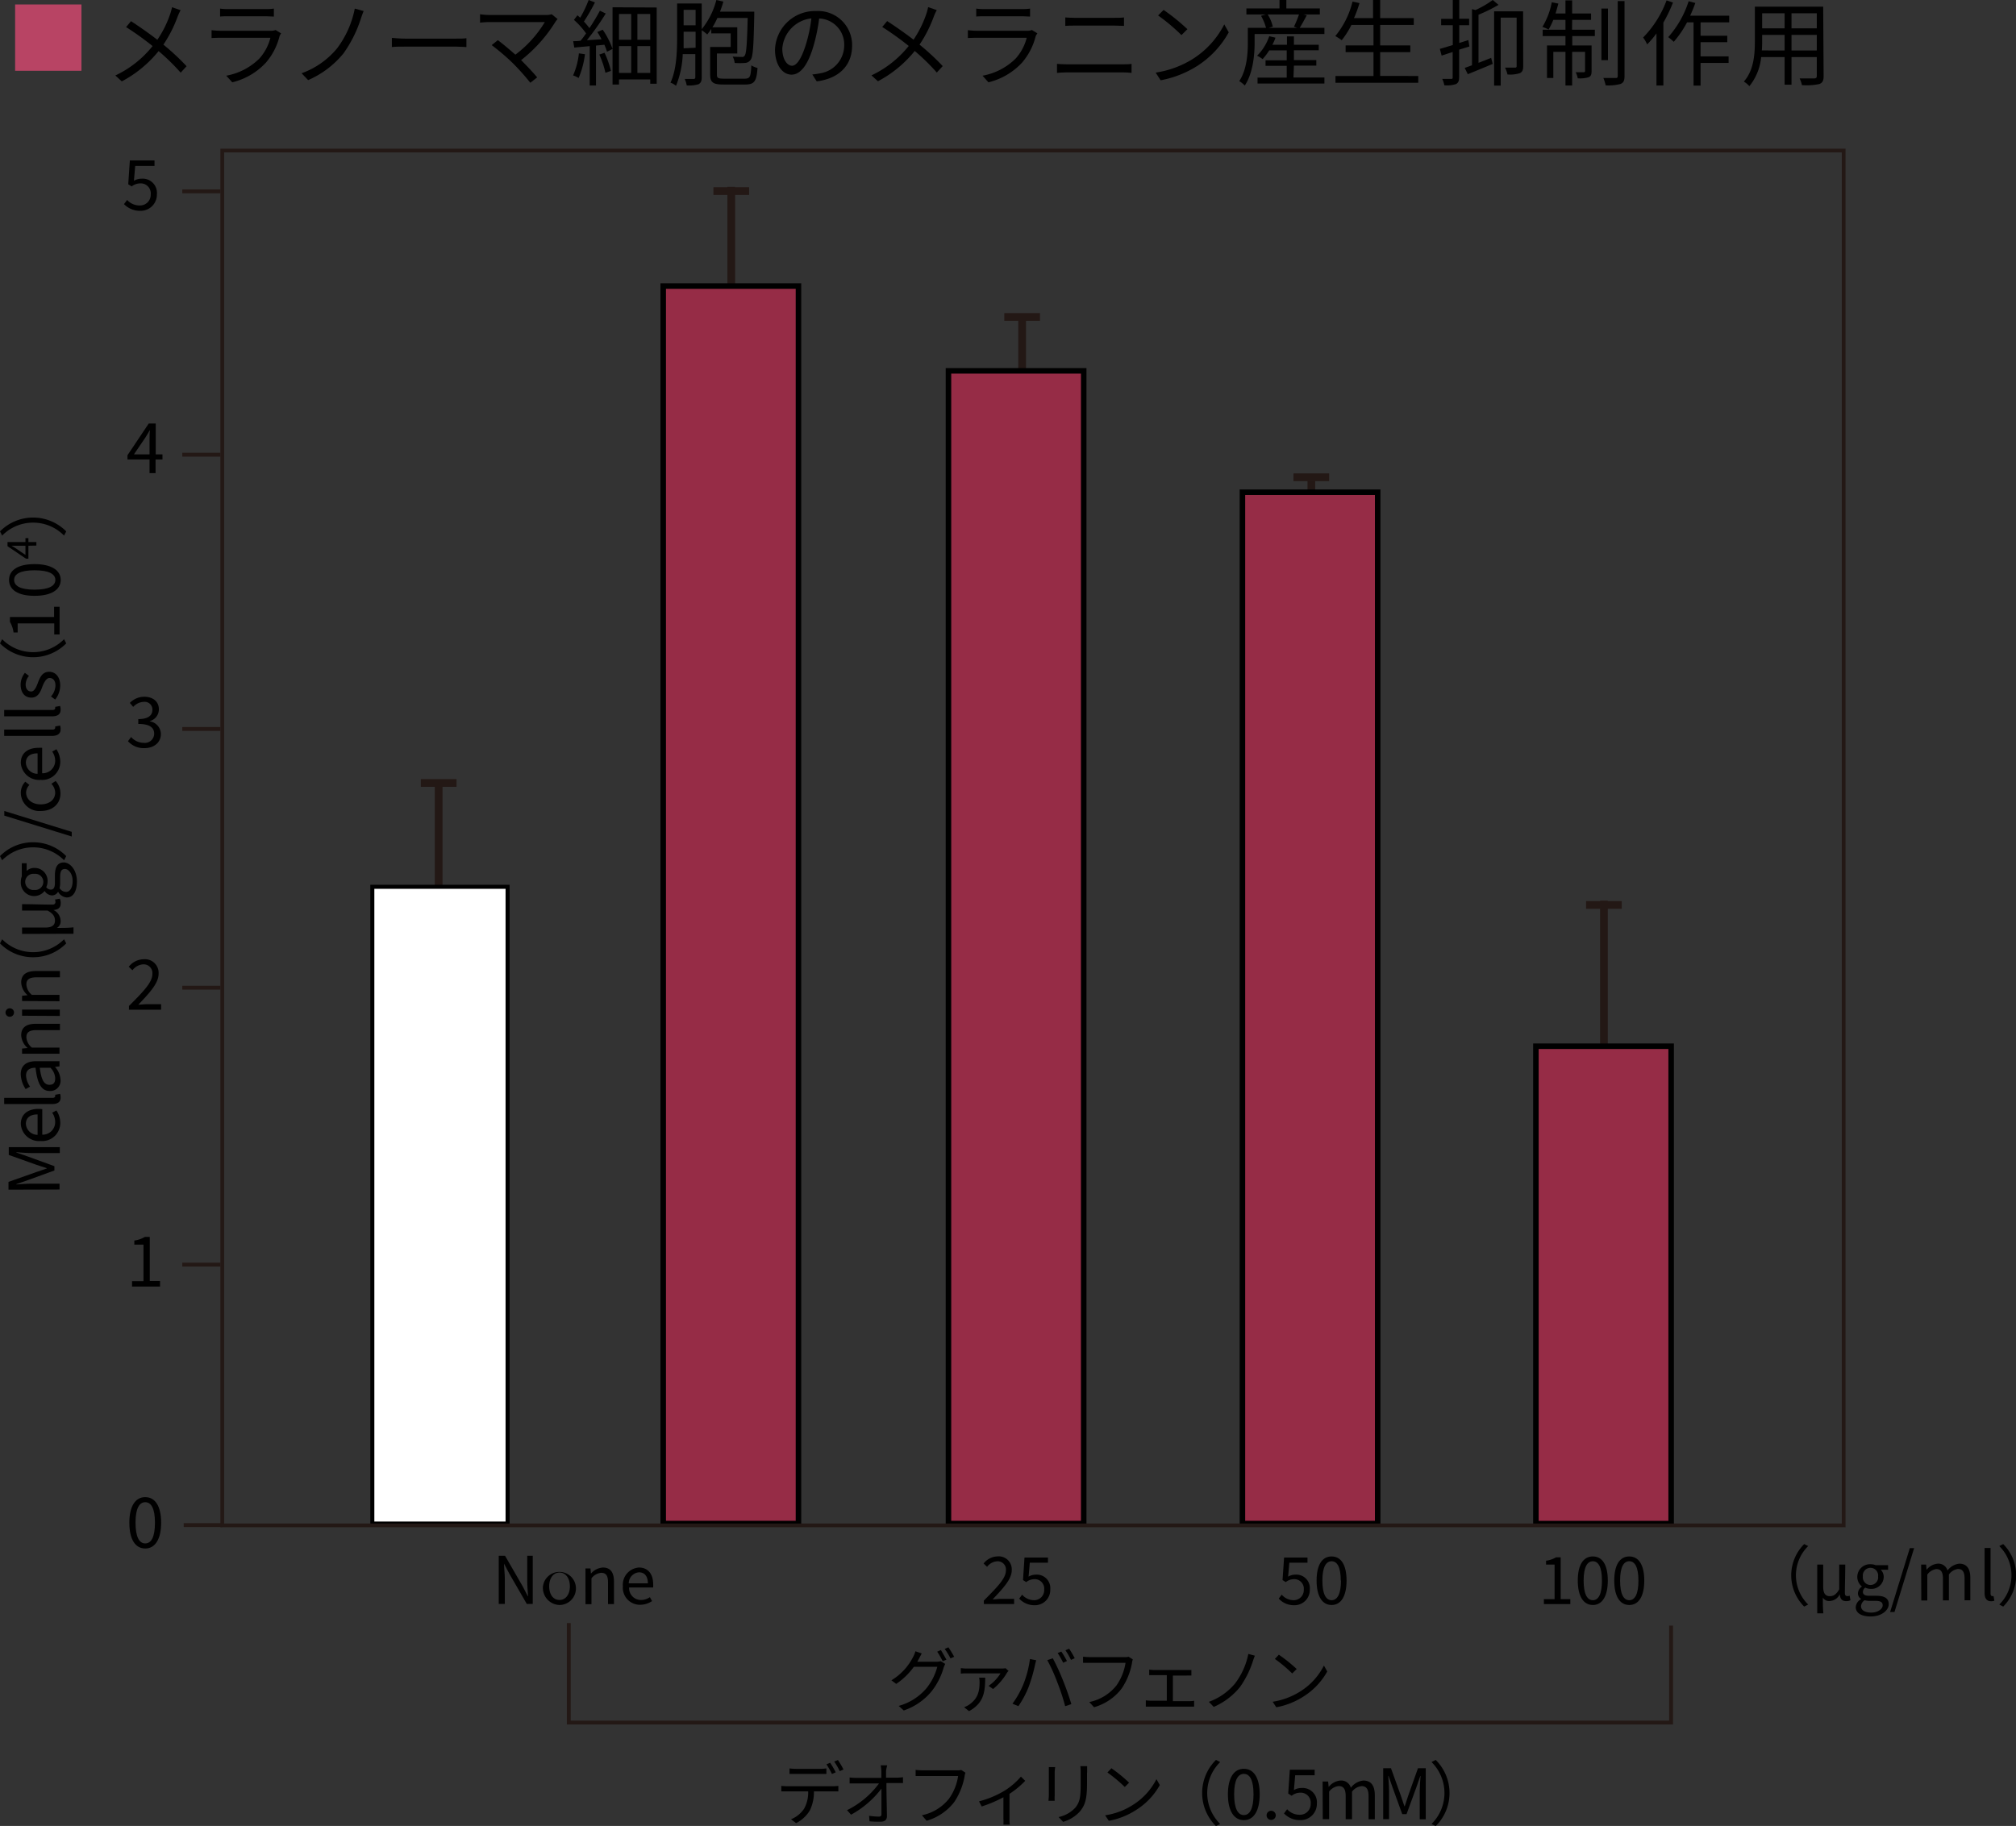 <svg xmlns="http://www.w3.org/2000/svg" viewBox="0 0 365.32 330.97"><rect x="0" y="0" width="365.32" height="330.97" fill="#333333" stroke="none"/><defs><style>.cls-1,.cls-2,.cls-6{fill:none;stroke:#231815;}.cls-1,.cls-2,.cls-3,.cls-4,.cls-6{stroke-miterlimit:10;}.cls-1{stroke-width:1.4px;}.cls-2{stroke-width:0.7px;}.cls-3{fill:#fff;stroke-width:0.73px;}.cls-3,.cls-4{stroke:#000;}.cls-4{fill:#962c46;}.cls-5{fill:#b84464;}.cls-6{stroke-width:0.68px;}</style></defs><g id="レイヤー_2" data-name="レイヤー 2"><g id="レイヤー_1-2" data-name="レイヤー 1"><line class="cls-1" x1="79.49" y1="141.85" x2="79.49" y2="276.4"/><line class="cls-1" x1="76.26" y1="141.92" x2="82.73" y2="141.92"/><line class="cls-1" x1="132.51" y1="33.87" x2="132.51" y2="168.43"/><line class="cls-1" x1="129.28" y1="34.64" x2="135.75" y2="34.64"/><line class="cls-1" x1="185.22" y1="57.38" x2="185.22" y2="191.94"/><line class="cls-1" x1="181.99" y1="57.45" x2="188.46" y2="57.45"/><line class="cls-1" x1="237.63" y1="87.14" x2="237.63" y2="221.7"/><line class="cls-1" x1="234.39" y1="86.51" x2="240.86" y2="86.51"/><line class="cls-1" x1="290.65" y1="163.26" x2="290.65" y2="270.15"/><line class="cls-1" x1="287.41" y1="164.03" x2="293.88" y2="164.03"/><path d="M90.38,282h1.14l3.18,5.51.93,1.79h.06c-.06-.88-.15-1.85-.15-2.76V282h1v8.73H95.46l-3.18-5.51-.94-1.79h0c0,.88.14,1.8.14,2.72v4.58H90.38Z"/><path d="M98.39,287.54a3,3,0,1,1,3,3.38A3.1,3.1,0,0,1,98.39,287.54Zm4.88,0c0-1.49-.77-2.5-1.88-2.5s-1.87,1-1.87,2.5.75,2.47,1.87,2.47S103.27,289,103.27,287.54Z"/><path d="M106.09,284.3H107l.09.93h0a3.09,3.09,0,0,1,2.17-1.1c1.35,0,2,.88,2,2.54v4.09h-1.08v-3.95c0-1.21-.37-1.72-1.23-1.72a2.46,2.46,0,0,0-1.77,1v4.69h-1.08Z"/><path d="M112.87,287.54a3.13,3.13,0,0,1,2.92-3.41c1.64,0,2.57,1.19,2.57,3a4.85,4.85,0,0,1,0,.62H114a2.14,2.14,0,0,0,2.14,2.26,2.76,2.76,0,0,0,1.62-.51l.4.71a3.86,3.86,0,0,1-2.15.67A3.09,3.09,0,0,1,112.87,287.54Zm4.53-.54c0-1.29-.59-2-1.6-2a2,2,0,0,0-1.86,2Z"/><path d="M178.28,290.12c2.55-2.55,4-4.07,4-5.46a1.49,1.49,0,0,0-1.6-1.66,2.49,2.49,0,0,0-1.81,1l-.63-.6a3.31,3.31,0,0,1,2.57-1.29,2.35,2.35,0,0,1,2.53,2.49c0,1.59-1.45,3.18-3.46,5.3.45,0,1-.09,1.43-.09h2.46v.94h-5.48Z"/><path d="M184.69,289.76l.53-.71a2.89,2.89,0,0,0,2.15,1,1.82,1.82,0,0,0,1.85-1.92,1.72,1.72,0,0,0-1.81-1.89,2.42,2.42,0,0,0-1.45.53l-.58-.37.27-4.08h4.25v.93h-3.29l-.22,2.53a2.57,2.57,0,0,1,1.3-.36,2.45,2.45,0,0,1,2.63,2.67,2.77,2.77,0,0,1-2.86,2.87A3.68,3.68,0,0,1,184.69,289.76Z"/><path d="M231.72,289.76l.54-.71a2.86,2.86,0,0,0,2.14,1,1.83,1.83,0,0,0,1.86-1.92,1.72,1.72,0,0,0-1.81-1.89,2.42,2.42,0,0,0-1.46.53l-.58-.37.28-4.08h4.24v.93h-3.29l-.22,2.53a2.63,2.63,0,0,1,1.3-.36,2.45,2.45,0,0,1,2.63,2.67,2.77,2.77,0,0,1-2.86,2.87A3.68,3.68,0,0,1,231.72,289.76Z"/><path d="M238.58,286.49c0-2.84,1-4.37,2.72-4.37s2.71,1.54,2.71,4.37-1,4.43-2.71,4.43S238.58,289.33,238.58,286.49Zm4.38,0c0-2.49-.67-3.5-1.66-3.5s-1.67,1-1.67,3.5.67,3.56,1.67,3.56S243,289,243,286.49Z"/><path d="M279.77,289.86h1.94V283.6h-1.55v-.7a5,5,0,0,0,1.81-.62h.84v7.58h1.75v.9h-4.79Z"/><path d="M285.91,286.49c0-2.84,1-4.37,2.73-4.37s2.71,1.54,2.71,4.37-1,4.43-2.71,4.43S285.91,289.33,285.91,286.49Zm4.38,0c0-2.49-.67-3.5-1.65-3.5s-1.67,1-1.67,3.5.67,3.56,1.67,3.56S290.29,289,290.29,286.49Z"/><path d="M292.52,286.49c0-2.84,1-4.37,2.72-4.37s2.72,1.54,2.72,4.37-1,4.43-2.72,4.43S292.52,289.33,292.52,286.49Zm4.38,0c0-2.49-.67-3.5-1.66-3.5s-1.66,1-1.66,3.5.66,3.56,1.66,3.56S296.9,289,296.9,286.49Z"/><path d="M326.94,279.88l.72.36a7.44,7.44,0,0,0,0,10.6l-.72.37a8,8,0,0,1,0-11.33Z"/><path d="M329.3,283.6h1.08v4c0,1.13.35,1.72,1.19,1.72.58,0,1.12-.19,1.72-1.25V283.6h1.09c0,1.75-.07,3.64-.07,5.2,0,.37.19.51.48.51a1.4,1.4,0,0,0,.39-.07l.14.82a1.64,1.64,0,0,1-.77.16c-.74,0-1.09-.38-1.17-1.25h0a2.08,2.08,0,0,1-1.8,1.22,1.29,1.29,0,0,1-1.26-.61c0,1.27,0,1.84.09,2.85H329.3Z"/><path d="M336.28,291.3a1.8,1.8,0,0,1,1-1.46v0a1.16,1.16,0,0,1-.6-1.06,1.55,1.55,0,0,1,.73-1.2v0a2.25,2.25,0,0,1-.85-1.74,2.31,2.31,0,0,1,2.43-2.31,2.67,2.67,0,0,1,.9.17h2.25v.83h-1.32a1.87,1.87,0,0,1,.53,1.34A2.22,2.22,0,0,1,339,288a2.26,2.26,0,0,1-1-.23,1,1,0,0,0-.42.77c0,.42.26.71,1.13.71H340c1.5,0,2.26.47,2.26,1.53S341,293,339,293C337.37,293,336.28,292.42,336.28,291.3Zm4.88-.33c0-.6-.46-.8-1.32-.8h-1.12a3.72,3.72,0,0,1-.83-.11,1.37,1.37,0,0,0-.65,1.1c0,.69.7,1.14,1.86,1.14S341.16,291.65,341.16,291Zm-.83-5.23a1.39,1.39,0,1,0-2.76,0,1.39,1.39,0,1,0,2.76,0Z"/><path d="M346.08,280.61h.78l-3.56,11.58h-.79Z"/><path d="M348.13,283.6h.9l.09.94h0a2.85,2.85,0,0,1,2-1.11,1.72,1.72,0,0,1,1.79,1.24,3.06,3.06,0,0,1,2.13-1.24c1.33,0,2,.88,2,2.54v4.09H356v-3.95c0-1.21-.38-1.72-1.21-1.72a2.42,2.42,0,0,0-1.63,1v4.69h-1.08v-3.95c0-1.21-.38-1.72-1.2-1.72a2.38,2.38,0,0,0-1.63,1v4.69h-1.09Z"/><path d="M359.63,288.78v-8.19h1.08v8.26c0,.33.15.46.31.46l.23,0,.15.83a1.61,1.61,0,0,1-.63.1C360,290.22,359.63,289.69,359.63,288.78Z"/><path d="M363,291.21l-.71-.37a7.46,7.46,0,0,0,0-10.6l.71-.36a8,8,0,0,1,0,11.33Z"/><path d="M166.51,300.68c-.09.18-.19.35-.29.53h3.42a2.62,2.62,0,0,0,.82-.11l.83.5a4,4,0,0,0-.29.67,12.43,12.43,0,0,1-2.23,4.35,11.2,11.2,0,0,1-5,3.42l-.92-.83a10.08,10.08,0,0,0,5-3.16,10.43,10.43,0,0,0,2-3.93h-4.25a12.33,12.33,0,0,1-3.2,3.1l-.87-.65a10.45,10.45,0,0,0,3.95-4.26,4.63,4.63,0,0,0,.4-1l1.15.39C166.86,300,166.64,300.45,166.51,300.68Zm5,.14-.68.3a14.63,14.63,0,0,0-1-1.74l.67-.29C170.77,299.55,171.22,300.3,171.49,300.82Zm1.41-.52-.68.3a12.33,12.33,0,0,0-1.05-1.72l.67-.29A17.65,17.65,0,0,1,172.9,300.3Z"/><path d="M182.51,303.15a11,11,0,0,1-2.55,3l-.82-.57a7.5,7.5,0,0,0,2.16-2.27h-6c-.38,0-.79,0-1.19.05v-1a9.26,9.26,0,0,0,1.19.08h6.23a3.77,3.77,0,0,0,.69-.06l.57.53C182.69,302.9,182.58,303.05,182.51,303.15Zm-6.92,7-.89-.7a4.13,4.13,0,0,0,.87-.43c1.7-1.15,1.94-2.54,1.94-4.19a4.78,4.78,0,0,0-.08-.74h1.1C178.51,306.79,178.25,308.7,175.59,310.17Z"/><path d="M186.64,300.71l1.13.23c-.08.28-.18.65-.23.91a28.07,28.07,0,0,1-1.15,3.95,17.4,17.4,0,0,1-1.85,3.46l-1.07-.45a16.76,16.76,0,0,0,1.94-3.43A19.12,19.12,0,0,0,186.64,300.71Zm3.14.21,1-.34a38.2,38.2,0,0,1,1.84,4c.52,1.25,1.19,3.18,1.52,4.31l-1.12.37a38.54,38.54,0,0,0-1.43-4.34A30.55,30.55,0,0,0,189.78,300.92Zm3.56.16-.68.31a15.47,15.47,0,0,0-1-1.76l.66-.27A14,14,0,0,1,193.34,301.08Zm1.41-.51-.68.3a11.65,11.65,0,0,0-1-1.74l.67-.28A15.07,15.07,0,0,1,194.75,300.57Z"/><path d="M205.13,301.42a12.08,12.08,0,0,1-1.88,4.65,9.55,9.55,0,0,1-5,3.38l-.86-.94a8.42,8.42,0,0,0,4.92-3,9.71,9.71,0,0,0,1.65-4.11h-6.44c-.51,0-.94,0-1.26,0v-1.11a12,12,0,0,0,1.26.08h6.32a2.35,2.35,0,0,0,.67-.07l.77.49A2.6,2.6,0,0,0,205.13,301.42Z"/><path d="M209.21,302.71H215c.31,0,.63,0,.89,0v1a8.57,8.57,0,0,0-.89,0h-2.46v4.64h3a5.62,5.62,0,0,0,.85-.07v1.06c-.26,0-.65,0-.85,0h-7l-.91,0V308.2a7,7,0,0,0,.91.07h2.9v-4.64h-2.32c-.2,0-.6,0-.87,0v-1A7,7,0,0,0,209.21,302.71Z"/><path d="M227,301.21a17.21,17.21,0,0,1-2.31,4.59,12.43,12.43,0,0,1-4.75,3.59l-.88-.92a11,11,0,0,0,4.76-3.34,13.1,13.1,0,0,0,2.39-5.34l1.19.32A10.49,10.49,0,0,0,227,301.21Z"/><path d="M235.7,306.54a11.86,11.86,0,0,0,4.21-4.64l.6,1.07a12.53,12.53,0,0,1-4.23,4.49,13.69,13.69,0,0,1-5,2l-.66-1A13.16,13.16,0,0,0,235.7,306.54Zm-.74-4-.8.79a25.19,25.19,0,0,0-3.14-2.63l.72-.77A27.76,27.76,0,0,1,235,302.55Z"/><path d="M142.67,323.77h8.25a6.91,6.91,0,0,0,1-.06v1l-1,0h-3.43a7.52,7.52,0,0,1-.74,3.45,6.25,6.25,0,0,1-2.48,2.3l-.93-.7a5.16,5.16,0,0,0,2.38-1.93,6.08,6.08,0,0,0,.73-3.12h-3.78c-.38,0-.75,0-1.09,0v-1A9.3,9.3,0,0,0,142.67,323.77Zm1.55-3.15h4.36a9.33,9.33,0,0,0,1.17-.08v1c-.37,0-.81,0-1.17,0h-4.35c-.42,0-.83,0-1.16,0v-1A10.38,10.38,0,0,0,144.22,320.62Zm7.22.63-.68.3a14.74,14.74,0,0,0-1-1.75l.67-.28A14.63,14.63,0,0,1,151.44,321.25Zm1.41-.52-.68.31a11.65,11.65,0,0,0-1-1.74l.67-.28A16.51,16.51,0,0,1,152.85,320.73Z"/><path d="M160.56,321c0,.29,0,.72,0,1.22h2c.32,0,.81-.05,1.07-.08v1.06l-1,0h-2c0,1.89.07,4.4.09,6,0,.66-.39,1-1.15,1s-1.4,0-2-.07l-.08-1a12,12,0,0,0,1.77.15c.37,0,.47-.16.47-.5,0-1,0-2.89,0-4.58a17.42,17.42,0,0,1-5.51,4.73l-.73-.82a15.94,15.94,0,0,0,5.8-4.85h-4.15c-.43,0-.79,0-1.18,0v-1.08a10.74,10.74,0,0,0,1.16.08h4.59c0-.5,0-.93,0-1.22a8.31,8.31,0,0,0-.12-1.06h1.18A7.45,7.45,0,0,0,160.56,321Z"/><path d="M174.79,322a12.37,12.37,0,0,1-1.88,4.65,9.74,9.74,0,0,1-5,3.38l-.85-1a8.42,8.42,0,0,0,4.91-3,9.41,9.41,0,0,0,1.65-4.11h-6.44c-.5,0-.93,0-1.26,0v-1.11a12.33,12.33,0,0,0,1.26.08h6.33a2.35,2.35,0,0,0,.67-.07l.77.5A2.47,2.47,0,0,0,174.79,322Z"/><path d="M182,324.6a12.64,12.64,0,0,0,3-2.57l.78.76a15.92,15.92,0,0,1-2.85,2.36v4.48a6.75,6.75,0,0,0,.06,1.11h-1.16a10.52,10.52,0,0,0,0-1.11v-3.86a23.45,23.45,0,0,1-3.94,1.67l-.48-.93A17.22,17.22,0,0,0,182,324.6Z"/><path d="M191.12,321.2v4.21a9,9,0,0,0,0,1H190c0-.19.06-.6.06-1v-4.2c0-.23,0-.67,0-.91h1.15A8.31,8.31,0,0,0,191.12,321.2Zm5.86.09v2c0,3-.42,4-1.33,5.1a6.63,6.63,0,0,1-3,1.84l-.82-.87a5.77,5.77,0,0,0,3-1.67c.89-1.05,1-2.07,1-4.45v-2a8.77,8.77,0,0,0-.06-1.1H197C197,320.51,197,320.86,197,321.29Z"/><path d="M205.35,327.12a11.84,11.84,0,0,0,4.21-4.63l.61,1.07a12.54,12.54,0,0,1-4.24,4.48,13.63,13.63,0,0,1-5,2l-.67-1A12.71,12.71,0,0,0,205.35,327.12Zm-.74-4-.79.79a26.89,26.89,0,0,0-3.14-2.63l.72-.77A27.64,27.64,0,0,1,204.61,323.13Z"/><path d="M220.35,319l.76.39a7.87,7.87,0,0,0,0,11.22l-.76.39a8.43,8.43,0,0,1,0-12Z"/><path d="M222.51,325.23c0-3,1.1-4.62,2.89-4.62s2.87,1.62,2.87,4.62-1.08,4.69-2.87,4.69S222.51,328.25,222.51,325.23Zm4.64,0c0-2.63-.7-3.7-1.75-3.7s-1.76,1.07-1.76,3.7.7,3.77,1.76,3.77S227.15,327.87,227.15,325.23Z"/><path d="M229.52,329.05a.83.83,0,1,1,1.66,0,.83.83,0,1,1-1.66,0Z"/><path d="M232.67,328.7l.57-.76a3,3,0,0,0,2.27,1,1.93,1.93,0,0,0,2-2,1.81,1.81,0,0,0-1.91-2,2.49,2.49,0,0,0-1.54.56l-.62-.4.29-4.32h4.5v1H234.7l-.23,2.69a2.68,2.68,0,0,1,1.38-.38,2.59,2.59,0,0,1,2.78,2.82,2.93,2.93,0,0,1-3,3A3.92,3.92,0,0,1,232.67,328.7Z"/><path d="M239.67,322.91h1l.1,1h0a3,3,0,0,1,2.13-1.17,1.81,1.81,0,0,1,1.89,1.31,3.21,3.21,0,0,1,2.26-1.31c1.41,0,2.08.93,2.08,2.68v4.34H248v-4.19c0-1.28-.41-1.82-1.27-1.82a2.54,2.54,0,0,0-1.73,1v5h-1.15v-4.19c0-1.28-.4-1.82-1.27-1.82a2.54,2.54,0,0,0-1.73,1v5h-1.15Z"/><path d="M250.65,320.51h1.41l1.78,4.95c.21.64.43,1.29.65,1.93h.07c.21-.64.41-1.29.63-1.93l1.76-4.95h1.41v9.25h-1.09v-5.12c0-.79.08-1.91.15-2.72h-.05l-.73,2.1-1.76,4.81h-.78L252.35,324l-.73-2.1h-.05c.05.81.14,1.93.14,2.72v5.12h-1.06Z"/><path d="M260.16,331l-.75-.39a7.89,7.89,0,0,0,0-11.22l.75-.39a8.43,8.43,0,0,1,0,12Z"/><path d="M32.16,3.09a23.55,23.55,0,0,1-2.55,5A43,43,0,0,1,33.81,12l-1.07,1.17a39,39,0,0,0-4-3.91,21.46,21.46,0,0,1-6.67,5.49l-1.17-1.07a18.91,18.91,0,0,0,6.75-5.33,52.48,52.48,0,0,0-4.8-3.44l.89-1.07c1.46.94,3.43,2.33,4.77,3.37a19,19,0,0,0,2.32-4.64,10.13,10.13,0,0,0,.34-1.26l1.56.54A8.69,8.69,0,0,0,32.16,3.09Z"/><path d="M50.66,6.54a11.64,11.64,0,0,1-2.49,4.83,12.22,12.22,0,0,1-6.08,3.55L41,13.72a11.39,11.39,0,0,0,6-3.11,8.84,8.84,0,0,0,2-3.76H40c-.4,0-1,0-1.66.05V5.47A15.66,15.66,0,0,0,40,5.58h9a2.32,2.32,0,0,0,.94-.14l1,.61A2.5,2.5,0,0,0,50.66,6.54ZM41.41,1.65h6.68a10.13,10.13,0,0,0,1.54-.09V3c-.4,0-1-.05-1.56-.05H41.41c-.53,0-1.07,0-1.53.05V1.56A10.24,10.24,0,0,0,41.41,1.65Z"/><path d="M65.36,3.48a22.91,22.91,0,0,1-3.11,6.19,17,17,0,0,1-6.41,4.85l-1.19-1.24a14.88,14.88,0,0,0,6.43-4.51,17.66,17.66,0,0,0,3.21-7.21L65.9,2C65.7,2.45,65.5,3.06,65.36,3.48Z"/><path d="M73.37,7h9.31c.85,0,1.46,0,1.84-.08V8.53c-.34,0-1.06-.08-1.82-.08H73.37c-.94,0-1.84,0-2.36.08V6.87C71.52,6.9,72.42,7,73.37,7Z"/><path d="M100.62,4a26.59,26.59,0,0,1-6.19,6.9c1,1,2.23,2.29,2.91,3.13L96.1,15A43.1,43.1,0,0,0,93,11.52a40.22,40.22,0,0,0-3.9-3.34l1.11-.9c.63.45,2,1.59,3.18,2.63A20.81,20.81,0,0,0,98.73,4h-10c-.67,0-1.4.07-1.74.1V2.58a12.78,12.78,0,0,0,1.74.14H98.87a3.41,3.41,0,0,0,1.1-.14l1.07.87A4.19,4.19,0,0,0,100.62,4Z"/><path d="M109.22,5.39A14.8,14.8,0,0,1,111,8.87l-1,.5a13.42,13.42,0,0,0-.48-1.26L108,8.26V15.5h-1.14V8.36l-2.8.26-.19-1.16c.41,0,.85,0,1.33-.08.34-.39.68-.85,1-1.33A13.94,13.94,0,0,0,104,3.6l.64-.83.5.44A21.49,21.49,0,0,0,106.67,0l1.14.44a36.07,36.07,0,0,1-2,3.47,11.45,11.45,0,0,1,1,1.19,36.69,36.69,0,0,0,1.9-3.16l1.06.51a47.54,47.54,0,0,1-3.42,4.84L109,7.12a12,12,0,0,0-.76-1.32ZM106,9.83a15.84,15.84,0,0,1-1.15,4.31,4.52,4.52,0,0,0-1-.47,13.17,13.17,0,0,0,1.05-4Zm3.55-.26a16.88,16.88,0,0,1,1.16,3.28l-1,.34a16.64,16.64,0,0,0-1.11-3.3ZM119,1.36V15.18h-1.17V14.4h-5.66v.92H111v-14Zm-6.83,1.17V7.21h2.21V2.53Zm0,10.69h2.21V8.36h-2.21Zm5.66-10.69h-2.33V7.21h2.33Zm0,10.69V8.36h-2.33v4.86Z"/><path d="M134.92,14.26c1,0,1.13-.34,1.23-2.41a3.81,3.81,0,0,0,1.12.47c-.17,2.43-.56,3-2.26,3h-3.88c-1.88,0-2.44-.34-2.44-1.81v-5h3.72V6.05h-3.52v-.8c-.24.36-.48.68-.73,1-.2-.19-.65-.55-1-.77V14c0,.67-.14,1-.56,1.26a5.8,5.8,0,0,1-2.16.22,4.9,4.9,0,0,0-.36-1.17c.75,0,1.43,0,1.62,0s.3-.09.3-.31V9.81h-2.28a16.81,16.81,0,0,1-1.22,5.74,3.38,3.38,0,0,0-1-.57c1.12-2.38,1.2-5.78,1.2-8.27V.63h4.46V5.29A13.87,13.87,0,0,0,129.81,0l1.27.29a17.67,17.67,0,0,1-.61,1.82h6.21s0,.42,0,.61c-.12,5.64-.22,7.55-.66,8.12a1.3,1.3,0,0,1-1.06.57,12,12,0,0,1-1.83,0,3.15,3.15,0,0,0-.36-1.15c.71.05,1.37.06,1.66.06a.51.51,0,0,0,.51-.23c.31-.41.43-2.09.55-6.84H130a13.56,13.56,0,0,1-.9,1.7h4.5V9.69h-3.69v3.86c0,.59.22.71,1.31.71Zm-8.87-5.61V5.75h-2.17v1c0,.59,0,1.26,0,2Zm-2.17-6.87V4.59h2.17V1.78Z"/><path d="M148,14.75l-.8-1.25a14.13,14.13,0,0,0,1.47-.22,5.14,5.14,0,0,0,4.31-5,4.73,4.73,0,0,0-4.54-4.93,32.72,32.72,0,0,1-1,4.89c-1,3.5-2.38,5.29-4,5.29s-3-1.73-3-4.54A7.25,7.25,0,0,1,147.9,2a6.17,6.17,0,0,1,6.51,6.26C154.41,11.85,152.06,14.23,148,14.75Zm-4.49-2.83c.8,0,1.7-1.14,2.57-4a26.46,26.46,0,0,0,.95-4.59,5.94,5.94,0,0,0-5.27,5.51C141.79,11,142.78,11.92,143.54,11.92Z"/><path d="M169.18,3.09a23.55,23.55,0,0,1-2.55,5,43,43,0,0,1,4.2,3.89l-1.07,1.17a39,39,0,0,0-4-3.91,21.46,21.46,0,0,1-6.67,5.49l-1.17-1.07a19,19,0,0,0,6.75-5.33,52.48,52.48,0,0,0-4.8-3.44l.89-1.07c1.46.94,3.43,2.33,4.78,3.37a19.25,19.25,0,0,0,2.31-4.64,10.13,10.13,0,0,0,.34-1.26l1.56.54A10,10,0,0,0,169.18,3.09Z"/><path d="M187.68,6.54a11.64,11.64,0,0,1-2.49,4.83,12.22,12.22,0,0,1-6.08,3.55l-1.06-1.2a11.39,11.39,0,0,0,6-3.11,8.84,8.84,0,0,0,2-3.76h-9c-.4,0-1.05,0-1.66.05V5.47a15.82,15.82,0,0,0,1.66.11h9a2.32,2.32,0,0,0,.94-.14l1,.61A2.5,2.5,0,0,0,187.68,6.54Zm-9.25-4.89h6.68a10.36,10.36,0,0,0,1.55-.09V3c-.41,0-1-.05-1.57-.05h-6.66c-.53,0-1.07,0-1.53.05V1.56A10.24,10.24,0,0,0,178.43,1.65Z"/><path d="M193.32,11.66H203.5c.51,0,1.06,0,1.55-.08v1.63c-.51-.05-1.09-.09-1.55-.09H193.32c-.61,0-1.21.05-1.78.09V11.58C192.11,11.61,192.71,11.66,193.32,11.66Zm1.36-8.43H202c.61,0,1.2,0,1.68-.07V4.69c-.48,0-1.12-.05-1.68-.05h-7.28c-.59,0-1.16,0-1.68.05V3.16C193.54,3.2,194.12,3.23,194.68,3.23Z"/><path d="M216.17,10.67a16,16,0,0,0,5.68-6.25l.81,1.44A16.92,16.92,0,0,1,217,11.92a18.7,18.7,0,0,1-6.68,2.63l-.9-1.39A17.63,17.63,0,0,0,216.17,10.67Zm-1-5.38-1.08,1.07a34.59,34.59,0,0,0-4.23-3.56l1-1A37,37,0,0,1,215.17,5.29Z"/><path d="M240,5.05V6.17H227.35V7.68c0,2.23-.28,5.56-1.78,7.82a5.82,5.82,0,0,0-1-.8c1.38-2.1,1.55-5,1.55-7V5.05h3.3a9.28,9.28,0,0,0-.91-2.19l.87-.24h-3.52V1.53h6V0h1.24V1.53h6.07V2.62h-3l.63.15c-.43.8-.88,1.65-1.28,2.28Zm-5.61,9H240v1.09H227.88V14.07h5.29V11.93h-3.84v-1h3.84V9.13H230a11.45,11.45,0,0,1-1.2,1.58,6.89,6.89,0,0,0-1-.61A9.13,9.13,0,0,0,230,6.56l1.13.27a9,9,0,0,1-.56,1.28h2.64V6.6h1.26V8.11h4.5v1h-4.5v1.78h4.06v1h-4.06ZM229.72,2.62a7.28,7.28,0,0,1,.93,2.21l-.76.22h5.18l-.59-.21a19.84,19.84,0,0,0,.91-2.22Z"/><path d="M257,13.77V15H242V13.77h6.89V9.45h-5.05V8.23h5.05V4.52h-4a14.83,14.83,0,0,1-1.76,2.77,9.27,9.27,0,0,0-1.16-.75A15.6,15.6,0,0,0,245.09.29l1.27.27a23.57,23.57,0,0,1-1,2.72h3.45V0h1.29V3.28h6.09V4.52h-6.09V8.23h5.46V9.45h-5.46v4.32Z"/><path d="M264.41,9v5c0,.69-.15,1-.57,1.24a5.25,5.25,0,0,1-2.11.22,5,5,0,0,0-.38-1.16c.74,0,1.4,0,1.6,0s.29,0,.29-.3V9.42l-2,.66-.32-1.22c.64-.17,1.46-.43,2.34-.7V4.57h-2.11V3.42h2.11V0h1.17v3.4h1.79V4.57h-1.79V7.79l1.65-.53.19,1.17Zm3.51,2.39c.74-.29,1.53-.59,2.29-.9l.29,1.09c-1.56.66-3.21,1.34-4.52,1.87l-.56-1.14c.39-.14.83-.29,1.32-.48V1.65l.63.17A17.38,17.38,0,0,0,270.5,0l1.05.88a28.51,28.51,0,0,1-3.63,1.79Zm8.1.6c0,.66-.12,1-.57,1.26a5.81,5.81,0,0,1-2.28.25,5.25,5.25,0,0,0-.44-1.24c.83,0,1.56,0,1.8,0s.3-.09.3-.29V3.2h-2.89V15.52h-1.19V2.06H276Z"/><path d="M284.87,5.39H289V6.54h-4.09v1.7h3.5v4.64c0,.58-.09.91-.51,1.11a5.27,5.27,0,0,1-2,.2,3.76,3.76,0,0,0-.37-1.1c.73,0,1.29,0,1.46,0s.24-.05.24-.22V9.4h-2.34v6.1h-1.21V9.4h-2.2v4.74h-1.15V8.24h3.35V6.54h-4.13V5.39h4.13V3.6h-2.21a11.94,11.94,0,0,1-.85,1.75,8,8,0,0,0-1.12-.47,13.53,13.53,0,0,0,1.7-4.47l1.19.24c-.16.59-.33,1.22-.51,1.8h1.8V.07h1.21V2.45h3.43V3.6h-3.43Zm6.51,5.51h-1.19V1.55h1.19Zm3-10.71v13.6c0,.83-.19,1.2-.7,1.42a8.36,8.36,0,0,1-2.72.26,7.45,7.45,0,0,0-.41-1.33c1,0,2,0,2.25,0s.35-.09.35-.38V.19Z"/><path d="M303.16.46a26.28,26.28,0,0,1-1.74,3.64V15.5h-1.25V6.05a16.41,16.41,0,0,1-1.69,2,6.44,6.44,0,0,0-.73-1.25A19.05,19.05,0,0,0,302,.07Zm5,3.59V6.48H313V7.65h-4.84v2.57h5.08v1.19h-5.08v4.11h-1.27V4.05h-1.18a18.46,18.46,0,0,1-2.41,3.53,9.51,9.51,0,0,0-1-.85A18,18,0,0,0,306,.22l1.21.32c-.27.79-.6,1.55-.93,2.3h7.07V4.05Z"/><path d="M330.46,13.82c0,.82-.22,1.19-.77,1.41a11.12,11.12,0,0,1-3.16.2,4.91,4.91,0,0,0-.42-1.22c1.19,0,2.34,0,2.65,0s.46-.11.46-.44V10.35h-4.58v5h-1.25v-5h-4.25A9.8,9.8,0,0,1,317,15.62a3.88,3.88,0,0,0-1-.83c1.87-2.11,2-5.1,2-7.46V1.21h12.38Zm-7.07-4.67V6.32h-4.07v1c0,.56,0,1.19-.06,1.82Zm-4.07-6.74V5.13h4.07V2.41Zm9.9,0h-4.58V5.13h4.58Zm0,6.74V6.32h-4.58V9.15Z"/><line class="cls-2" x1="33.03" y1="34.68" x2="39.96" y2="34.68"/><line class="cls-2" x1="33.03" y1="82.42" x2="39.96" y2="82.42"/><line class="cls-2" x1="33.03" y1="132.13" x2="39.96" y2="132.13"/><line class="cls-2" x1="33.03" y1="179.03" x2="39.96" y2="179.03"/><line class="cls-2" x1="33.03" y1="229.22" x2="39.96" y2="229.22"/><line class="cls-2" x1="33.29" y1="276.44" x2="40.23" y2="276.44"/><path d="M23.44,276c0-3,1.09-4.63,2.88-4.63S29.2,273,29.2,276s-1.09,4.68-2.88,4.68S23.44,279.05,23.44,276Zm4.64,0c0-2.64-.71-3.71-1.76-3.71s-1.76,1.07-1.76,3.71.7,3.76,1.76,3.76S28.08,278.67,28.08,276Z"/><path d="M23.93,232.23H26V225.6H24.34v-.74a5.2,5.2,0,0,0,1.92-.66h.88v8H29v1H23.93Z"/><path d="M23.37,182.34c2.71-2.7,4.24-4.31,4.24-5.79a1.58,1.58,0,0,0-1.7-1.75A2.65,2.65,0,0,0,24,175.87l-.67-.64a3.54,3.54,0,0,1,2.73-1.36,2.48,2.48,0,0,1,2.68,2.63c0,1.69-1.54,3.37-3.67,5.61.48,0,1-.09,1.52-.09h2.6v1H23.37Z"/><path d="M23.19,134.35l.57-.76a3.07,3.07,0,0,0,2.3,1.06A1.69,1.69,0,0,0,27.94,133c0-1.07-.75-1.78-2.88-1.78v-.88c1.91,0,2.56-.75,2.56-1.69a1.4,1.4,0,0,0-1.56-1.43,2.71,2.71,0,0,0-1.92.91l-.61-.72a3.67,3.67,0,0,1,2.58-1.12c1.55,0,2.68.82,2.68,2.28a2.2,2.2,0,0,1-1.64,2.13v.05a2.36,2.36,0,0,1,2,2.3c0,1.6-1.32,2.56-3,2.56A3.83,3.83,0,0,1,23.19,134.35Z"/><path d="M27.1,83.28h-4v-.76l3.85-5.75h1.27v5.59h1.22v.92H28.19v2.48H27.1Zm0-.92V79.72c0-.46,0-1.23.07-1.71h-.05c-.23.43-.48.82-.75,1.26l-2.1,3.09Z"/><path d="M22.47,37l.57-.76a3,3,0,0,0,2.27,1,1.93,1.93,0,0,0,2-2,1.81,1.81,0,0,0-1.91-2,2.54,2.54,0,0,0-1.54.55l-.62-.39.29-4.32H28v1H24.5l-.23,2.69a2.68,2.68,0,0,1,1.38-.38,2.58,2.58,0,0,1,2.78,2.82,2.93,2.93,0,0,1-3,3A4,4,0,0,1,22.47,37Z"/><path d="M1.54,215.64v-1.41l5-1.77c.64-.22,1.29-.43,1.93-.66v-.06c-.64-.22-1.29-.42-1.93-.63l-4.95-1.77v-1.41h9.25V209H5.67c-.79,0-1.91-.09-2.72-.15v.05l2.1.73,4.81,1.75v.78l-4.81,1.75-2.1.73v.05c.81-.05,1.93-.14,2.72-.14h5.12v1.06Z"/><path d="M7.37,206.82a3.31,3.31,0,0,1-3.6-3.08C3.77,202,5,201,7,201a5.41,5.41,0,0,1,.66.05v4.62A2.27,2.27,0,0,0,10,203.41a3,3,0,0,0-.54-1.72l.76-.41a4,4,0,0,1,.7,2.27A3.27,3.27,0,0,1,7.37,206.82ZM6.81,202c-1.38,0-2.12.63-2.12,1.7a2.11,2.11,0,0,0,2.12,2Z"/><path d="M9.43,200.12H.76V199H9.5c.36,0,.5-.15.5-.32a.81.81,0,0,0,0-.24l.88-.17a1.68,1.68,0,0,1,.1.67C11,199.77,10.4,200.12,9.43,200.12Z"/><path d="M9,197.75c-1.48,0-2.23-1.3-2.56-4.21-.88,0-1.72.29-1.72,1.42a3.73,3.73,0,0,0,.73,2l-.8.45a5.17,5.17,0,0,1-.89-2.69c0-1.67,1.12-2.37,2.81-2.37h4.21v.94l-.82.1v0a3.67,3.67,0,0,1,1,2.27A1.85,1.85,0,0,1,9,197.75Zm.12-4.21H7.21c.28,2.31.84,3.09,1.73,3.09S10,196.1,10,195.42A2.8,2.8,0,0,0,9.13,193.54Z"/><path d="M4,191v-.94l1-.1v0a3.3,3.3,0,0,1-1.16-2.3c0-1.43.93-2.09,2.68-2.09h4.34v1.15H6.61c-1.29,0-1.83.39-1.83,1.3a2.59,2.59,0,0,0,1,1.87h5V191Z"/><path d="M1.77,184.3a.77.77,0,0,1,0-1.54.77.77,0,0,1,0,1.54ZM4,184.11V183h6.84v1.15Z"/><path d="M4,181.44v-.95l1-.1v0a3.28,3.28,0,0,1-1.16-2.29c0-1.44.93-2.09,2.68-2.09h4.34v1.14H6.61c-1.29,0-1.83.39-1.83,1.3a2.6,2.6,0,0,0,1,1.88h5v1.15Z"/><path d="M0,171l.39-.75a7.89,7.89,0,0,0,11.22,0L12,171a8.35,8.35,0,0,1-6,2.51A8.35,8.35,0,0,1,0,171Z"/><path d="M4,169.28v-1.15H8.14c1.2,0,1.82-.37,1.82-1.26,0-.62-.2-1.19-1.33-1.82H4v-1.16c1.85,0,3.85.08,5.5.08.39,0,.55-.2.55-.5a1.59,1.59,0,0,0-.08-.42l.87-.15a1.8,1.8,0,0,1,.16.82c0,.78-.4,1.15-1.32,1.23v0a2.2,2.2,0,0,1,1.3,1.9,1.38,1.38,0,0,1-.66,1.34c1.35,0,2,0,3-.1v1.16Z"/><path d="M12.1,162.67a1.92,1.92,0,0,1-1.55-1H10.5a1.24,1.24,0,0,1-1.12.63,1.66,1.66,0,0,1-1.27-.77H8.05a2.4,2.4,0,0,1-1.84.89,2.43,2.43,0,0,1-2.44-2.57,2.78,2.78,0,0,1,.18-1v-2.38h.88v1.4a1.93,1.93,0,0,1,1.41-.55,2.34,2.34,0,0,1,2.38,2.49,2.39,2.39,0,0,1-.24,1,1,1,0,0,0,.82.44c.44,0,.75-.27.75-1.19v-1.34c0-1.59.5-2.39,1.62-2.39s2.37,1.34,2.37,3.46C13.94,161.53,13.29,162.67,12.1,162.67Zm-5.89-4.28a1.47,1.47,0,1,0,0,2.92,1.47,1.47,0,1,0,0-2.92Zm5.54-.88c-.63,0-.85.49-.85,1.4v1.18a3.59,3.59,0,0,1-.11.88,1.44,1.44,0,0,0,1.16.7c.73,0,1.21-.75,1.21-2S12.47,157.51,11.75,157.51Z"/><path d="M12,155.18l-.39.75a7.89,7.89,0,0,0-11.22,0L0,155.18a8.35,8.35,0,0,1,6-2.51A8.35,8.35,0,0,1,12,155.18Z"/><path d="M.78,147.84V147L13,150.78v.84Z"/><path d="M7.37,147a3.34,3.34,0,0,1-3.6-3.31,2.92,2.92,0,0,1,.81-2l.75.59a2,2,0,0,0-.6,1.36c0,1.25,1.07,2.16,2.64,2.16s2.63-.86,2.63-2.12a2.37,2.37,0,0,0-.69-1.61l.77-.51a3.3,3.3,0,0,1,.87,2.22C11,145.58,9.64,147,7.37,147Z"/><path d="M7.37,141.36a3.31,3.31,0,0,1-3.6-3.09c0-1.74,1.26-2.72,3.21-2.72a4,4,0,0,1,.66,0v4.61A2.27,2.27,0,0,0,10,137.94a2.92,2.92,0,0,0-.54-1.71l.76-.42a4.1,4.1,0,0,1,.7,2.27A3.27,3.27,0,0,1,7.37,141.36Zm-.56-4.81c-1.38,0-2.12.63-2.12,1.71a2.1,2.1,0,0,0,2.12,2Z"/><path d="M9.43,133.39H.76v-1.14H9.5c.36,0,.5-.16.5-.33a.81.81,0,0,0,0-.24l.88-.17a1.68,1.68,0,0,1,.1.67C11,133,10.4,133.39,9.43,133.39Z"/><path d="M9.43,129.84H.76v-1.15H9.5c.36,0,.5-.15.5-.32a.81.81,0,0,0,0-.24l.88-.17a1.65,1.65,0,0,1,.1.67C11,129.49,10.4,129.84,9.43,129.84Z"/><path d="M10,126.8l-.76-.56a3.12,3.12,0,0,0,.81-2c0-.91-.48-1.35-1.07-1.35s-1,.81-1.3,1.56c-.35,1-.82,2-2,2s-1.94-.89-1.94-2.37a3.45,3.45,0,0,1,.77-2.12l.74.55a2.54,2.54,0,0,0-.6,1.55c0,.87.45,1.28,1,1.28s.89-.71,1.18-1.48c.38-1,.79-2.09,2.08-2.09,1.11,0,2,.88,2,2.5A4.1,4.1,0,0,1,10,126.8Z"/><path d="M0,116.62l.39-.76a7.87,7.87,0,0,0,11.22,0l.39.76a8.43,8.43,0,0,1-12,0Z"/><path d="M9.83,115v-2H3.2v1.64H2.46a5.26,5.26,0,0,0-.66-1.92v-.88h8v-1.85h1V115Z"/><path d="M6.26,108c-3,0-4.62-1.09-4.62-2.88s1.63-2.87,4.62-2.87S11,103.33,11,105.12,9.28,108,6.26,108Zm0-4.63c-2.63,0-3.7.7-3.7,1.75s1.07,1.76,3.7,1.76,3.77-.7,3.77-1.76S8.9,103.37,6.26,103.37Z"/><path d="M5.15,98.92v2.35H4.71L1.36,99v-.74H4.61v-.71h.54v.71H6.59v.63Zm-.54,0H3.08c-.27,0-.72,0-1,0v0c.25.13.48.28.73.44l1.8,1.22Z"/><path d="M12,96.32l-.39.76a7.87,7.87,0,0,0-11.22,0L0,96.32a8.43,8.43,0,0,1,12,0Z"/><polyline class="cls-2" points="302.82 294.66 302.82 312.23 103.07 312.23 103.07 294.2"/><rect class="cls-3" x="67.47" y="160.74" width="24.51" height="115.42"/><rect class="cls-4" x="278.32" y="189.64" width="24.51" height="86.53"/><rect class="cls-4" x="225.14" y="89.22" width="24.51" height="186.94"/><rect class="cls-4" x="120.18" y="51.85" width="24.51" height="224.31"/><rect class="cls-4" x="171.87" y="67.22" width="24.51" height="208.94"/><rect class="cls-5" x="2.74" y="0.81" width="12.02" height="12.02"/><rect class="cls-6" x="40.28" y="27.29" width="293.81" height="249.2"/></g></g></svg>